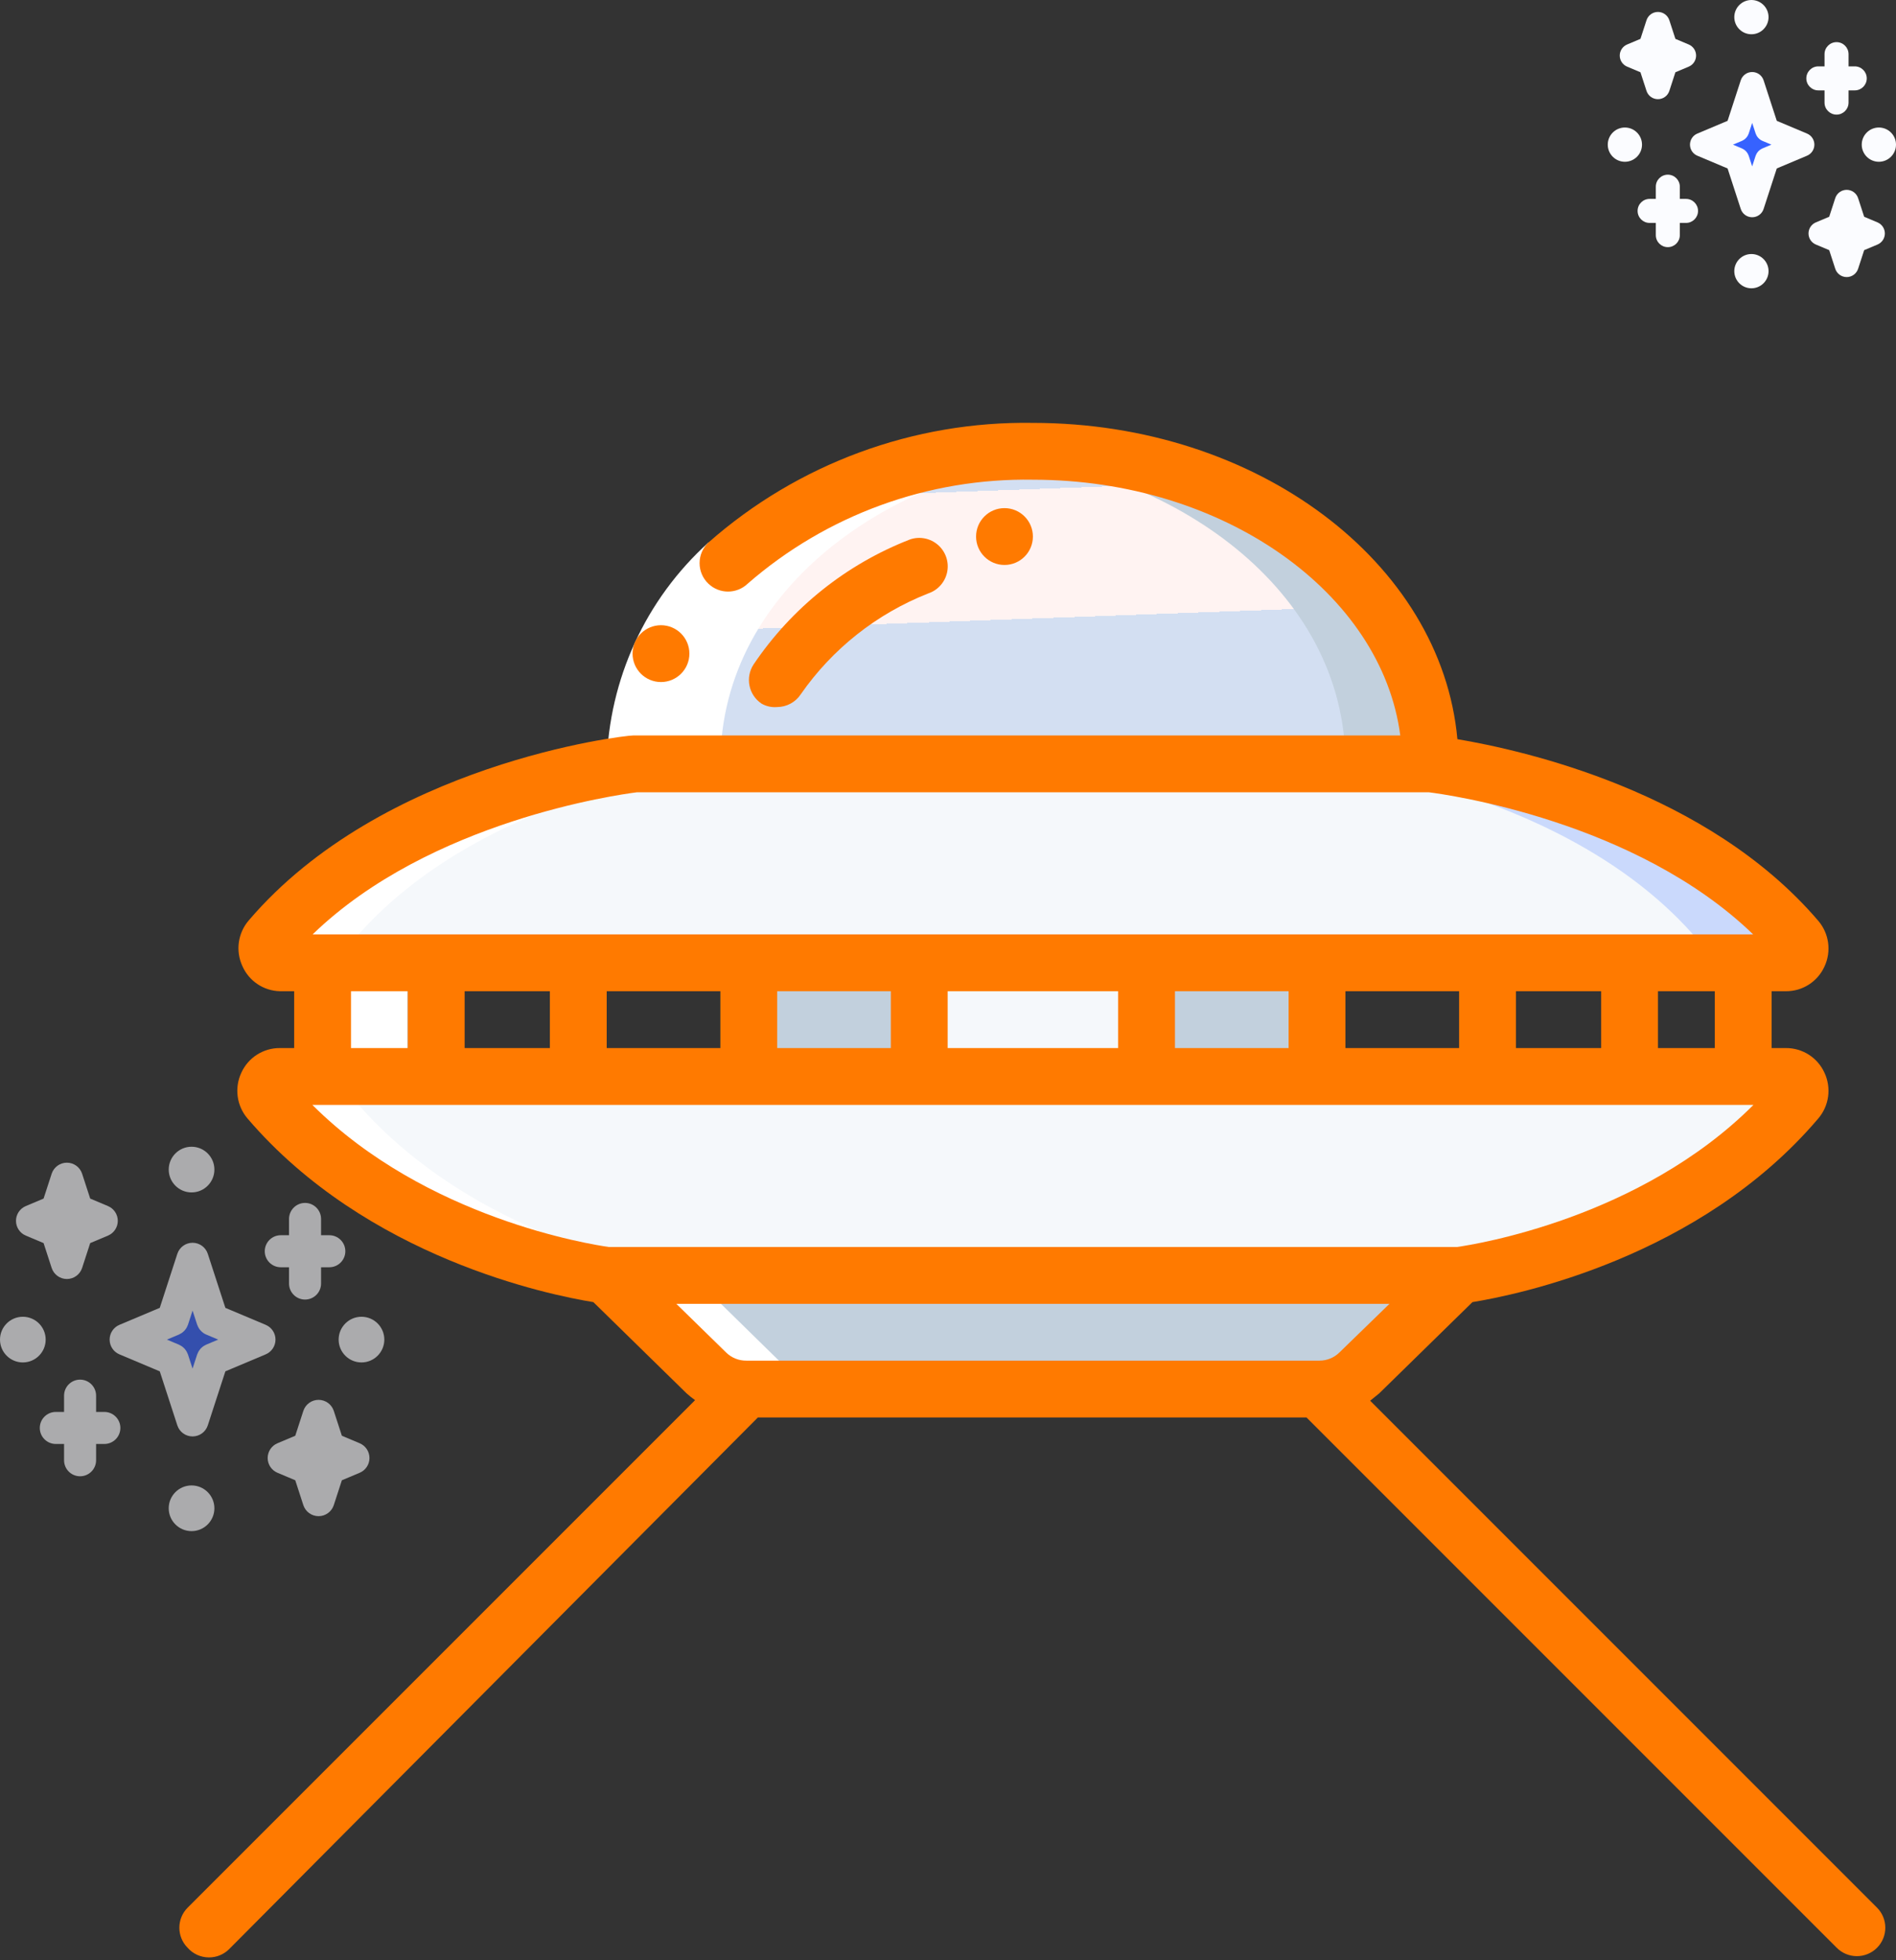 <svg width="296" height="306" viewBox="0 0 296 306" fill="none" xmlns="http://www.w3.org/2000/svg">
<rect x="0" y="0" width="296" height="306" fill="#333333" stroke="none"/>
<path d="M223.355 119.24H99.153C99.153 73.729 171.723 53.191 208.806 87.835C217.851 95.795 223.132 107.192 223.355 119.24Z" fill="#C2D0DD"/>
<path d="M210.048 119.239H99.153C99.153 92.846 125.058 73.151 154.689 70.756C182.857 73.107 210.048 91.826 210.048 119.239Z" fill="url(#paint0_linear)"/>
<path d="M227.791 199.084L212.266 214.299C210.606 215.921 208.377 216.829 206.056 216.827H116.497C114.176 216.829 111.947 215.921 110.287 214.299L94.718 199.084H227.791Z" fill="#C2D0DD"/>
<path d="M214.484 199.084L198.959 214.299C197.299 215.921 195.07 216.829 192.749 216.827H116.497C114.176 216.829 111.947 215.921 110.287 214.299L94.718 199.084H214.484Z" fill="#C2D0DD"/>
<path d="M116.896 146.52H205.612V171.803H116.896V146.52Z" fill="#C2D0DD"/>
<path d="M143.511 146.52H178.997V171.803H143.511V146.52Z" fill="#F5F8FB"/>
<path d="M278.803 150.291H43.706C42.832 150.298 42.034 149.791 41.67 148.996C41.306 148.201 41.443 147.266 42.02 146.609C61.981 123.277 99.153 119.24 99.153 119.24H223.355C223.355 119.24 260.527 123.277 280.488 146.609C281.065 147.266 281.203 148.201 280.839 148.996C280.474 149.791 279.677 150.298 278.803 150.291Z" fill="#CAD9FC"/>
<path d="M280.488 171.715C260.527 195.047 227.791 199.084 227.791 199.084H94.718C94.718 199.084 61.981 195.047 42.02 171.715C41.443 171.058 41.306 170.123 41.67 169.328C42.034 168.533 42.832 168.026 43.706 168.033H278.803C279.677 168.026 280.474 168.533 280.839 169.328C281.203 170.123 281.065 171.058 280.488 171.715Z" fill="#F5F8FB"/>
<path d="M263.277 150.291H43.706C42.832 150.298 42.034 149.791 41.67 148.996C41.306 148.201 41.443 147.266 42.02 146.609C61.981 123.277 99.153 119.24 99.153 119.24H207.83C207.83 119.24 245.002 123.277 264.963 146.609C265.54 147.266 265.677 148.201 265.313 148.996C264.949 149.791 264.152 150.298 263.277 150.291Z" fill="#F5F8FB"/>
<path d="M264.963 171.715C245.002 195.047 212.266 199.084 212.266 199.084H94.718C94.718 199.084 61.981 195.047 42.02 171.715C41.443 171.058 41.306 170.123 41.67 169.328C42.034 168.533 42.832 168.026 43.706 168.033H263.277C264.152 168.026 264.949 168.533 265.313 169.328C265.677 170.123 265.54 171.058 264.963 171.715Z" fill="#F5F8FB"/>
<path d="M43.706 168.032C42.832 168.024 42.034 168.531 41.67 169.327C41.306 170.122 41.443 171.057 42.02 171.714C61.981 195.046 94.718 199.083 94.718 199.083L110.243 214.297C111.902 215.92 114.132 216.828 116.453 216.826H129.76C127.439 216.828 125.21 215.92 123.55 214.297L108.025 199.083C108.025 199.083 75.289 195.046 55.328 171.714C54.751 171.057 54.613 170.122 54.977 169.327C55.342 168.531 56.139 168.024 57.014 168.032H63.667V150.289H57.014C56.139 150.297 55.342 149.79 54.977 148.994C54.613 148.199 54.751 147.264 55.328 146.607C75.289 123.275 112.461 119.239 112.461 119.239C112.461 91.293 140.184 72.973 167.997 70.755H168.44C163.924 70.378 159.383 70.378 154.867 70.755C126.877 72.973 99.153 91.293 99.153 119.239C99.153 119.239 61.981 123.275 42.02 146.607C41.443 147.264 41.306 148.199 41.67 148.994C42.034 149.79 42.832 150.297 43.706 150.289H50.36V168.032H43.706Z" fill="white"/>
<path d="M110.598 84.684L116.897 91.16C108.788 98.291 103.975 108.447 103.589 119.238H94.718C95.059 106.032 100.798 93.543 110.598 84.684Z" fill="white"/>
<path d="M103.19 106.463C105.64 106.463 107.626 104.477 107.626 102.028C107.626 99.578 105.64 97.592 103.19 97.592C100.74 97.592 98.754 99.578 98.754 102.028C98.754 104.477 100.74 106.463 103.19 106.463Z" fill="#FF7A00"/>
<path d="M125.014 108.371C129.952 101.27 136.882 95.79 144.931 92.624C146.436 92.117 147.557 90.845 147.87 89.287C148.184 87.73 147.643 86.124 146.451 85.073C145.259 84.023 143.597 83.689 142.092 84.196C132.144 88.056 123.616 94.866 117.65 103.713C116.314 105.749 116.869 108.481 118.892 109.834C119.632 110.257 120.484 110.443 121.332 110.367C122.816 110.359 124.198 109.61 125.014 108.371V108.371Z" fill="#FF7A00"/>
<path fill-rule="evenodd" clip-rule="evenodd" d="M213.907 218.645L215.327 217.492L229.876 203.253C236.707 202.144 265.362 196.377 283.859 174.598C285.558 172.615 285.939 169.822 284.835 167.456C283.765 165.09 281.4 163.577 278.803 163.597H276.585V154.725H278.803C281.4 154.746 283.765 153.233 284.835 150.866C285.939 148.5 285.558 145.708 283.859 143.725C266.515 123.453 237.727 117.11 227.525 115.38C225.041 87.834 196.297 66.01 161.254 66.01C142.633 65.71 124.569 72.369 110.598 84.684C109.716 85.522 109.217 86.684 109.217 87.9C109.217 89.116 109.716 90.279 110.598 91.116C112.311 92.75 115.006 92.75 116.719 91.116C129.044 80.38 144.912 74.596 161.254 74.881C191.107 74.881 215.726 92.624 218.609 114.803H98.843C97.246 114.803 59.675 119.239 38.827 143.68C37.129 145.663 36.747 148.456 37.851 150.822C38.882 153.147 41.163 154.668 43.706 154.725H45.924V163.597H43.706C41.109 163.577 38.744 165.09 37.673 167.456C36.569 169.822 36.951 172.615 38.649 174.598C57.28 196.377 85.802 202.144 92.633 203.253L107.182 217.492C107.606 217.871 108.05 218.226 108.513 218.556L29.29 297.779C27.57 299.509 27.57 302.304 29.29 304.034C30.131 304.991 31.343 305.54 32.617 305.542C33.796 305.549 34.929 305.086 35.766 304.255L118.316 221.262H203.971L286.743 304.034C287.576 304.873 288.709 305.346 289.892 305.346C291.075 305.346 292.209 304.873 293.041 304.034C294.761 302.304 294.761 299.509 293.041 297.779L213.907 218.645ZM99.42 123.675H223.089C225.928 124.03 255.337 128.111 273.701 145.854H48.807C67.127 128.111 96.581 124.03 99.42 123.675ZM267.713 163.597V154.725H258.842V163.597H267.713ZM249.97 154.725V163.597H236.663V154.725H249.97ZM227.791 163.597V154.725H210.048V163.597H227.791ZM201.176 154.725V163.597H183.433V154.725H201.176ZM174.562 163.597V154.725H147.947V163.597H174.562ZM139.075 154.725V163.597H121.332V154.725H139.075ZM112.461 163.597V154.725H94.718V163.597H112.461ZM85.846 154.725V163.597H72.539V154.725H85.846ZM63.667 163.597V154.725H54.796V163.597H63.667ZM48.763 172.468H273.746C256.003 190.212 230.275 194.248 227.481 194.647H95.028C92.234 194.248 66.55 190.212 48.763 172.468ZM116.497 212.39H206.011C207.175 212.386 208.29 211.924 209.116 211.104L216.923 203.519H105.585L113.392 211.148C114.226 211.952 115.34 212.397 116.497 212.39Z" fill="#FF7A00"/>
<path d="M156.819 88.188C159.268 88.188 161.254 86.202 161.254 83.752C161.254 81.302 159.268 79.316 156.819 79.316C154.369 79.316 152.383 81.302 152.383 83.752C152.383 86.202 154.369 88.188 156.819 88.188Z" fill="#FF7A00"/>
<path d="M271.225 20.492L265.711 22.812L271.225 25.133L273.547 32.273L275.869 25.133L281.382 22.812L275.869 20.492L273.547 13.352L271.225 20.492Z" fill="#3662FF"/>
<path fill-rule="evenodd" clip-rule="evenodd" d="M263.836 22.578C263.836 21.824 264.289 21.142 264.984 20.85L269.707 18.861L271.764 12.537C272.015 11.765 272.735 11.242 273.547 11.242C274.359 11.242 275.078 11.764 275.33 12.537L277.388 18.861L282.11 20.85C282.806 21.142 283.258 21.823 283.258 22.578C283.258 23.331 282.805 24.013 282.11 24.305L277.388 26.294L275.33 32.618C275.079 33.39 274.359 33.913 273.547 33.913C272.735 33.913 272.016 33.391 271.764 32.618L269.707 26.294L264.984 24.305C264.288 24.013 263.836 23.332 263.836 22.578ZM274.097 20.859C274.093 20.852 274.089 20.845 274.086 20.837L273.547 19.183L273.009 20.84C273.005 20.853 272.999 20.864 272.993 20.876C272.989 20.885 272.985 20.894 272.981 20.903C272.958 20.962 272.932 21.019 272.904 21.077L272.904 21.077C272.877 21.132 272.85 21.186 272.82 21.237C272.793 21.28 272.763 21.32 272.733 21.36C272.728 21.367 272.723 21.374 272.717 21.381C272.68 21.432 272.642 21.482 272.6 21.527C272.561 21.569 272.52 21.606 272.477 21.644L272.475 21.646C272.428 21.689 272.38 21.732 272.328 21.769C272.292 21.796 272.253 21.819 272.214 21.843C272.206 21.848 272.198 21.853 272.19 21.858C272.13 21.893 272.07 21.928 272.007 21.957C271.999 21.961 271.991 21.965 271.984 21.97C271.974 21.976 271.964 21.982 271.952 21.987L270.544 22.579L271.952 23.172C271.962 23.176 271.97 23.181 271.979 23.186C271.988 23.192 271.996 23.197 272.006 23.201C272.07 23.23 272.131 23.266 272.192 23.302C272.196 23.304 272.199 23.306 272.203 23.308C272.245 23.333 272.288 23.359 272.328 23.388C272.381 23.427 272.429 23.47 272.477 23.514C272.482 23.518 272.487 23.523 272.492 23.527C272.529 23.561 272.566 23.595 272.6 23.631C272.642 23.677 272.68 23.728 272.717 23.778L272.717 23.778C272.722 23.784 272.726 23.79 272.73 23.796C272.761 23.837 272.791 23.878 272.819 23.922C272.85 23.973 272.877 24.027 272.903 24.082C272.931 24.139 272.958 24.196 272.98 24.256C272.984 24.265 272.988 24.274 272.992 24.283C272.998 24.294 273.004 24.306 273.008 24.318L273.546 25.976L274.085 24.318C274.089 24.306 274.095 24.294 274.101 24.283C274.105 24.274 274.11 24.265 274.113 24.256C274.136 24.195 274.163 24.137 274.191 24.079C274.194 24.073 274.197 24.067 274.2 24.061C274.223 24.014 274.246 23.967 274.274 23.923C274.305 23.87 274.342 23.822 274.38 23.773C274.384 23.767 274.388 23.762 274.392 23.757C274.424 23.715 274.456 23.672 274.492 23.633C274.533 23.588 274.578 23.548 274.624 23.508C274.628 23.504 274.632 23.5 274.636 23.497C274.677 23.46 274.718 23.424 274.762 23.391C274.807 23.358 274.855 23.33 274.903 23.301L274.912 23.296C274.916 23.294 274.919 23.291 274.923 23.289C274.976 23.259 275.027 23.228 275.083 23.203C275.092 23.199 275.101 23.193 275.109 23.188C275.119 23.182 275.13 23.176 275.142 23.171L276.55 22.578L275.142 21.986C275.014 21.933 274.898 21.865 274.789 21.788C274.783 21.783 274.777 21.778 274.771 21.773C274.765 21.767 274.759 21.762 274.753 21.757C274.621 21.66 274.508 21.545 274.409 21.42C274.401 21.41 274.393 21.401 274.385 21.391C274.371 21.375 274.358 21.358 274.345 21.34C274.245 21.198 274.166 21.043 274.108 20.879C274.105 20.872 274.101 20.865 274.097 20.859Z" fill="#FBFCFF"/>
<path d="M263.644 6.946L261.561 6.068L260.615 3.16C260.363 2.387 259.644 1.865 258.832 1.865C258.02 1.865 257.3 2.388 257.049 3.161L256.104 6.068L254.02 6.946C253.325 7.238 252.872 7.92 252.872 8.673C252.872 9.428 253.324 10.109 254.02 10.401L256.104 11.279L257.049 14.187C257.301 14.959 258.02 15.482 258.832 15.482C259.644 15.482 260.364 14.959 260.615 14.188L261.561 11.28L263.644 10.402C264.339 10.109 264.791 9.428 264.791 8.674C264.791 7.92 264.339 7.239 263.644 6.946Z" fill="#FBFCFF"/>
<path d="M293.114 34.713L291.03 33.836L290.084 30.927C289.831 30.155 289.112 29.633 288.301 29.633C287.489 29.633 286.769 30.156 286.517 30.928L285.572 33.836L283.488 34.713C282.794 35.007 282.341 35.687 282.341 36.442C282.341 37.197 282.793 37.877 283.489 38.17L285.572 39.046L286.517 41.954C286.77 42.727 287.489 43.25 288.301 43.25C289.112 43.25 289.832 42.727 290.084 41.955L291.03 39.047L293.113 38.171C293.808 37.878 294.261 37.197 294.261 36.443C294.26 35.687 293.808 35.006 293.114 34.713Z" fill="#FBFCFF"/>
<path d="M260.377 27.266C259.341 27.266 258.502 28.106 258.502 29.141V31.047H257.534C256.498 31.047 255.659 31.887 255.659 32.922C255.659 33.958 256.498 34.797 257.534 34.797H258.502V36.704C258.502 37.739 259.341 38.579 260.377 38.579C261.412 38.579 262.252 37.739 262.252 36.704V34.797H263.219C264.254 34.797 265.094 33.958 265.094 32.922C265.094 31.887 264.254 31.047 263.219 31.047H262.252V29.141C262.252 28.106 261.412 27.266 260.377 27.266Z" fill="#FBFCFF"/>
<path d="M286.717 6.578C285.682 6.578 284.842 7.418 284.842 8.453V10.36H283.875C282.84 10.36 282 11.2 282 12.235C282 13.27 282.84 14.11 283.875 14.11H284.842V16.017C284.842 17.052 285.682 17.892 286.717 17.892C287.752 17.892 288.592 17.052 288.592 16.017V14.11H289.56C290.595 14.11 291.435 13.27 291.435 12.235C291.435 11.2 290.595 10.36 289.56 10.36H288.592V8.453C288.592 7.417 287.752 6.578 286.717 6.578Z" fill="#FBFCFF"/>
<path d="M293.325 19.904C291.85 19.904 290.65 21.104 290.65 22.578C290.65 24.052 291.849 25.252 293.325 25.252C294.8 25.252 296 24.053 296 22.578C296 21.103 294.801 19.904 293.325 19.904Z" fill="#FBFCFF"/>
<path d="M251 22.578C251 24.053 252.199 25.252 253.674 25.252C255.148 25.252 256.348 24.053 256.348 22.578C256.348 21.103 255.149 19.904 253.674 19.904C252.199 19.904 251 21.104 251 22.578Z" fill="#FBFCFF"/>
<path d="M276.103 42.327C276.103 40.852 274.904 39.652 273.429 39.652C271.954 39.652 270.755 40.852 270.755 42.327C270.755 43.802 271.954 45.001 273.429 45.001C274.904 45.001 276.103 43.802 276.103 42.327Z" fill="#FBFCFF"/>
<path d="M276.103 2.674C276.103 1.199 274.904 0 273.43 0C271.955 0 270.756 1.199 270.756 2.674C270.756 4.148 271.955 5.348 273.43 5.348C274.904 5.348 276.103 4.148 276.103 2.674Z" fill="#FBFCFF"/>
<g opacity="0.6">
<path d="M26.966 206.323L19.615 209.416L26.966 212.511L30.063 222.031L33.159 212.511L40.509 209.416L33.159 206.323L30.063 196.803L26.966 206.323Z" fill="#3662FF"/>
<path fill-rule="evenodd" clip-rule="evenodd" d="M17.115 209.104C17.115 208.099 17.719 207.19 18.645 206.8L24.943 204.149L27.685 195.716C28.02 194.688 28.98 193.99 30.063 193.99C31.145 193.99 32.104 194.686 32.44 195.716L35.184 204.149L41.48 206.8C42.408 207.19 43.01 208.098 43.01 209.104C43.01 210.109 42.407 211.018 41.48 211.408L35.184 214.059L32.44 222.491C32.105 223.52 31.145 224.218 30.063 224.218C28.98 224.218 28.021 223.521 27.685 222.491L24.943 214.059L18.645 211.408C17.718 211.018 17.115 210.11 17.115 209.104ZM30.796 206.813C30.791 206.804 30.785 206.795 30.782 206.784L30.063 204.578L29.345 206.788C29.34 206.805 29.332 206.82 29.325 206.835C29.319 206.847 29.313 206.859 29.308 206.871C29.278 206.95 29.243 207.026 29.205 207.103L29.205 207.103C29.169 207.177 29.134 207.248 29.093 207.316C29.058 207.374 29.018 207.427 28.977 207.481C28.97 207.49 28.963 207.5 28.956 207.509C28.907 207.576 28.857 207.643 28.8 207.704C28.748 207.759 28.693 207.809 28.636 207.859L28.634 207.861C28.57 207.919 28.506 207.976 28.438 208.026C28.389 208.062 28.338 208.093 28.285 208.124C28.274 208.131 28.264 208.137 28.253 208.144C28.174 208.191 28.094 208.238 28.009 208.276C27.998 208.282 27.988 208.288 27.978 208.294C27.965 208.302 27.951 208.31 27.936 208.316L26.059 209.106L27.936 209.896C27.949 209.902 27.96 209.909 27.972 209.916C27.984 209.923 27.995 209.93 28.008 209.935C28.094 209.974 28.175 210.021 28.256 210.07C28.261 210.073 28.266 210.076 28.27 210.078C28.327 210.112 28.384 210.146 28.438 210.185C28.508 210.236 28.572 210.294 28.637 210.353C28.643 210.359 28.649 210.365 28.656 210.371C28.706 210.416 28.755 210.46 28.8 210.509C28.857 210.57 28.907 210.638 28.956 210.705C28.962 210.713 28.968 210.72 28.973 210.728C29.014 210.783 29.055 210.838 29.091 210.896C29.134 210.964 29.169 211.036 29.204 211.11C29.241 211.186 29.278 211.261 29.306 211.341C29.311 211.354 29.317 211.366 29.323 211.378C29.331 211.393 29.338 211.408 29.344 211.425L30.061 213.635L30.78 211.425C30.786 211.408 30.793 211.393 30.801 211.378C30.807 211.366 30.813 211.354 30.818 211.341C30.848 211.26 30.884 211.184 30.922 211.106C30.925 211.099 30.929 211.091 30.933 211.083C30.964 211.019 30.995 210.957 31.032 210.898C31.074 210.828 31.123 210.763 31.173 210.698C31.178 210.691 31.183 210.684 31.189 210.677C31.232 210.62 31.275 210.564 31.323 210.511C31.378 210.451 31.438 210.398 31.499 210.344C31.504 210.339 31.509 210.335 31.515 210.33C31.569 210.281 31.623 210.232 31.683 210.189C31.743 210.145 31.806 210.107 31.871 210.068L31.883 210.061C31.888 210.059 31.893 210.056 31.898 210.053C31.967 210.012 32.037 209.972 32.11 209.938C32.123 209.932 32.134 209.925 32.145 209.918C32.159 209.91 32.173 209.901 32.189 209.895L34.066 209.105L32.189 208.315C32.019 208.244 31.864 208.154 31.719 208.051C31.71 208.045 31.702 208.038 31.695 208.031C31.687 208.024 31.679 208.016 31.67 208.01C31.495 207.88 31.344 207.728 31.212 207.56C31.201 207.547 31.191 207.535 31.18 207.523C31.162 207.5 31.143 207.478 31.127 207.454C30.993 207.264 30.888 207.058 30.81 206.839C30.807 206.83 30.802 206.821 30.796 206.813Z" fill="#FBFCFF"/>
<path d="M16.859 188.262L14.081 187.092L12.82 183.215C12.484 182.185 11.525 181.488 10.442 181.488C9.36 181.488 8.4 182.186 8.065 183.216L6.805 187.092L4.026 188.262C3.1 188.652 2.496 189.561 2.496 190.566C2.496 191.572 3.099 192.48 4.026 192.87L6.805 194.04L8.065 197.917C8.401 198.947 9.36 199.645 10.442 199.645C11.525 199.645 12.485 198.947 12.82 197.918L14.081 194.041L16.859 192.871C17.785 192.48 18.389 191.572 18.389 190.567C18.389 189.561 17.785 188.653 16.859 188.262Z" fill="#FBFCFF"/>
<path d="M56.151 225.284L53.373 224.114L52.111 220.236C51.775 219.206 50.816 218.51 49.734 218.51C48.651 218.51 47.691 219.207 47.356 220.237L46.096 224.114L43.318 225.284C42.391 225.675 41.788 226.582 41.788 227.589C41.788 228.595 42.39 229.502 43.319 229.892L46.096 231.061L47.356 234.939C47.693 235.969 48.651 236.666 49.734 236.666C50.816 236.666 51.776 235.969 52.111 234.94L53.373 231.062L56.15 229.894C57.078 229.504 57.681 228.596 57.681 227.59C57.68 226.582 57.078 225.674 56.151 225.284Z" fill="#FBFCFF"/>
<path d="M12.502 215.354C11.121 215.354 10.002 216.474 10.002 217.854V220.396H8.712C7.331 220.396 6.212 221.516 6.212 222.896C6.212 224.276 7.331 225.396 8.712 225.396H10.002V227.939C10.002 229.319 11.121 230.439 12.502 230.439C13.882 230.439 15.002 229.319 15.002 227.939V225.396H16.292C17.672 225.396 18.792 224.276 18.792 222.896C18.792 221.516 17.672 220.396 16.292 220.396H15.002V217.854C15.002 216.474 13.882 215.354 12.502 215.354Z" fill="#FBFCFF"/>
<path d="M47.623 187.77C46.243 187.77 45.123 188.89 45.123 190.27V192.812H43.834C42.453 192.812 41.334 193.932 41.334 195.312C41.334 196.692 42.453 197.812 43.834 197.812H45.123V200.355C45.123 201.735 46.243 202.855 47.623 202.855C49.003 202.855 50.123 201.735 50.123 200.355V197.812H51.413C52.793 197.812 53.913 196.692 53.913 195.312C53.913 193.932 52.793 192.812 51.413 192.812H50.123V190.27C50.123 188.888 49.003 187.77 47.623 187.77Z" fill="#FBFCFF"/>
<path d="M56.434 205.539C54.468 205.539 52.868 207.139 52.868 209.104C52.868 211.069 54.466 212.669 56.434 212.669C58.4 212.669 60 211.07 60 209.104C60 207.138 58.401 205.539 56.434 205.539Z" fill="#FBFCFF"/>
<path d="M0 209.104C0 211.07 1.599 212.669 3.565 212.669C5.531 212.669 7.131 211.07 7.131 209.104C7.131 207.138 5.532 205.539 3.565 205.539C1.599 205.539 0 207.139 0 209.104Z" fill="#FBFCFF"/>
<path d="M33.471 235.435C33.471 233.469 31.872 231.869 29.905 231.869C27.939 231.869 26.34 233.469 26.34 235.435C26.34 237.402 27.939 239 29.905 239C31.872 239 33.471 237.402 33.471 235.435Z" fill="#FBFCFF"/>
<path d="M33.471 182.565C33.471 180.599 31.873 179 29.906 179C27.94 179 26.341 180.599 26.341 182.565C26.341 184.531 27.94 186.13 29.906 186.13C31.873 186.131 33.471 184.531 33.471 182.565Z" fill="#FBFCFF"/>
</g>
<defs>
<linearGradient id="paint0_linear" x1="-259.777" y1="24.372" x2="-247.499" y2="360.661" gradientUnits="userSpaceOnUse">
<stop stop-color="#D3DFF2"/>
<stop offset="0.17" stop-color="#D3DFF2"/>
<stop offset="0.2" stop-color="#D3DFF2"/>
<stop offset="0.2" stop-color="#DAE2F2"/>
<stop offset="0.2" stop-color="#EBEAF2"/>
<stop offset="0.2" stop-color="#F6EFF2"/>
<stop offset="0.2" stop-color="#FDF2F2"/>
<stop offset="0.2" stop-color="#FFF3F2"/>
<stop offset="0.25" stop-color="#FFF3F2"/>
<stop offset="0.26" stop-color="#FFF3F2"/>
<stop offset="0.26" stop-color="#D3DFF2"/>
<stop offset="0.4" stop-color="#D3DFF2"/>
<stop offset="0.42" stop-color="#D3DFF2"/>
<stop offset="0.42" stop-color="#DAE2F2"/>
<stop offset="0.42" stop-color="#EBEAF2"/>
<stop offset="0.42" stop-color="#F6EFF2"/>
<stop offset="0.42" stop-color="#FDF2F2"/>
<stop offset="0.42" stop-color="#FFF3F2"/>
<stop offset="0.49" stop-color="#FFF3F2"/>
<stop offset="0.5" stop-color="#FFF3F2"/>
<stop offset="0.5" stop-color="#F8F0F2"/>
<stop offset="0.5" stop-color="#E7E8F2"/>
<stop offset="0.5" stop-color="#DCE3F2"/>
<stop offset="0.5" stop-color="#D5E0F2"/>
<stop offset="0.5" stop-color="#D3DFF2"/>
<stop offset="0.71" stop-color="#D3DFF2"/>
<stop offset="0.74" stop-color="#D3DFF2"/>
<stop offset="0.74" stop-color="#FFF3F2"/>
<stop offset="0.83" stop-color="#FFF3F2"/>
<stop offset="0.85" stop-color="#FFF3F2"/>
<stop offset="0.85" stop-color="#D3DFF2"/>
</linearGradient>
</defs>
</svg>

